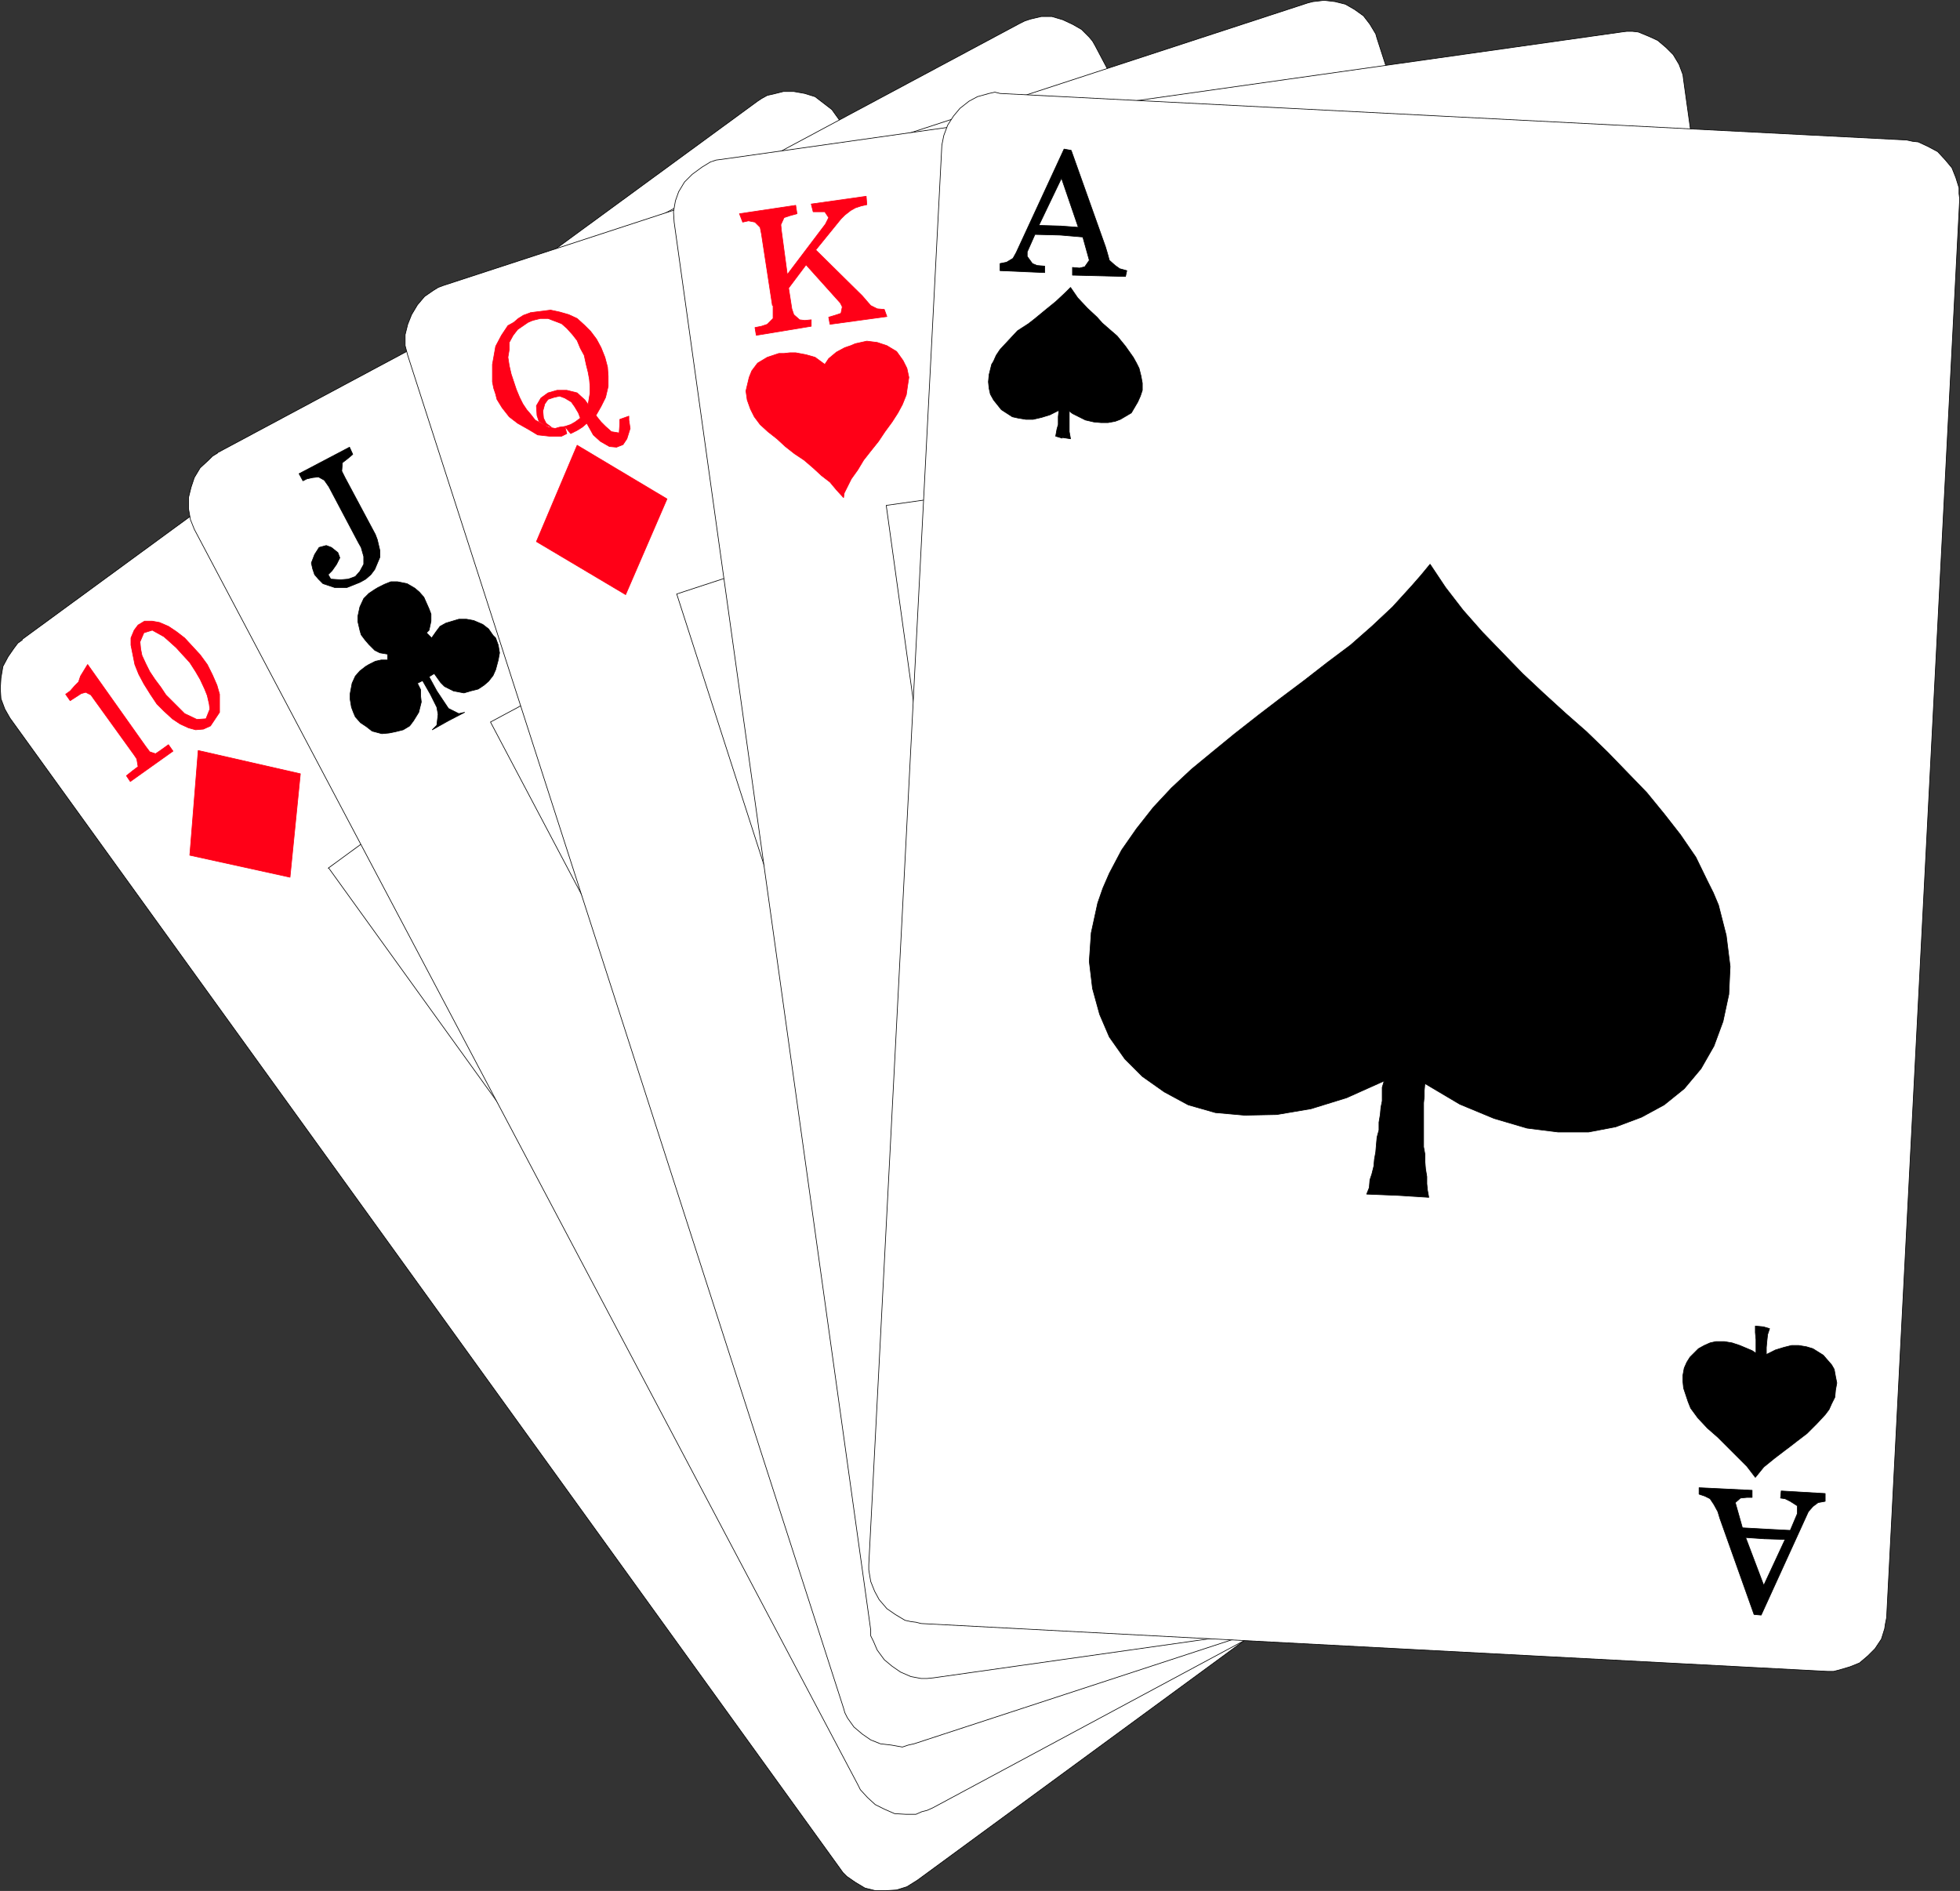 <?xml version="1.0" encoding="UTF-8" standalone="no"?>
<svg
   version="1.0"
   width="129.595mm"
   height="125.029mm"
   id="svg44"
   sodipodi:docname="Cards 3.wmf"
   xmlns:inkscape="http://www.inkscape.org/namespaces/inkscape"
   xmlns:sodipodi="http://sodipodi.sourceforge.net/DTD/sodipodi-0.dtd"
   xmlns="http://www.w3.org/2000/svg"
   xmlns:svg="http://www.w3.org/2000/svg">
  <rect width="100%" height="100%" fill="#333333" stroke="none"/>
  <sodipodi:namedview
     id="namedview44"
     pagecolor="#ffffff"
     bordercolor="#000000"
     borderopacity="0.25"
     inkscape:showpageshadow="2"
     inkscape:pageopacity="0.0"
     inkscape:pagecheckerboard="0"
     inkscape:deskcolor="#d1d1d1"
     inkscape:document-units="mm" />
  <defs
     id="defs1">
    <pattern
       id="WMFhbasepattern"
       patternUnits="userSpaceOnUse"
       width="6"
       height="6"
       x="0"
       y="0" />
  </defs>
  <path
     style="fill:#ffffff;fill-opacity:1;fill-rule:evenodd;stroke:none"
     d="M 5.575,159.753 189.314,25.292 l 0.97,-0.646 1.454,-0.808 1.454,-0.323 2.586,-0.646 h 2.586 l 2.747,0.485 2.586,0.808 2.101,1.616 2.101,1.616 0.808,1.131 207.171,287.345 0.808,1.131 0.646,1.131 0.808,2.424 0.162,2.909 v 2.747 l -0.646,2.586 -0.97,2.424 -1.778,2.263 -0.97,0.97 -1.131,0.808 -183.577,134.622 -1.293,0.808 -1.293,0.808 -2.586,0.808 -2.586,0.162 h -2.747 l -2.586,-0.646 -2.424,-1.454 -2.101,-1.454 -0.97,-0.97 -0.808,-1.131 -207.333,-287.345 -1.293,-2.263 -0.97,-2.586 -0.162,-2.586 0.162,-2.586 0.485,-2.909 1.293,-2.424 1.454,-2.101 0.97,-1.293 1.131,-0.808 v 0 z"
     id="path1" />
  <path
     style="fill:none;stroke:#000000;stroke-width:0.162px;stroke-linecap:round;stroke-linejoin:round;stroke-miterlimit:4;stroke-dasharray:none;stroke-opacity:1"
     d="M 5.575,159.753 189.314,25.292 l 0.97,-0.646 1.454,-0.808 1.454,-0.323 2.586,-0.646 h 2.586 l 2.747,0.485 2.586,0.808 2.101,1.616 2.101,1.616 0.808,1.131 207.171,287.345 0.808,1.131 0.646,1.131 0.808,2.424 0.162,2.909 v 2.747 l -0.646,2.586 -0.97,2.424 -1.778,2.263 -0.97,0.97 -1.131,0.808 -183.577,134.622 -1.293,0.808 -1.293,0.808 -2.586,0.808 -2.586,0.162 h -2.747 l -2.586,-0.646 -2.424,-1.454 -2.101,-1.454 -0.97,-0.97 -0.808,-1.131 -207.333,-287.345 -1.293,-2.263 -0.97,-2.586 -0.162,-2.586 0.162,-2.586 0.485,-2.909 1.293,-2.424 1.454,-2.101 0.97,-1.293 1.131,-0.808 v 0"
     id="path2" />
  <path
     style="fill:none;stroke:#000000;stroke-width:0.162px;stroke-linecap:round;stroke-linejoin:round;stroke-miterlimit:4;stroke-dasharray:none;stroke-opacity:1"
     d="M 82.012,216.963 219.533,116.441 336.208,278.214 198.849,378.898 82.174,216.963"
     id="path3" />
  <path
     style="fill:#ff0017;fill-opacity:1;fill-rule:evenodd;stroke:none"
     d="m 51.47,179.631 1.131,1.778 0.646,-0.97 1.616,-2.424 v -2.101 -2.424 l -0.646,-2.263 -1.131,-2.586 -1.293,-2.586 -1.778,-2.424 -1.939,-2.101 -1.939,-2.101 -2.101,-1.616 -1.939,-1.293 -2.262,-0.97 -1.778,-0.323 H 36.118 l -1.616,0.97 -0.97,1.293 -0.808,1.939 v 1.778 l 0.485,2.424 0.485,2.424 0.97,2.424 1.293,2.424 1.616,2.586 1.616,2.424 1.778,1.778 2.101,1.939 1.939,1.293 2.101,0.97 1.778,0.485 1.939,-0.162 1.778,-0.808 -1.131,-1.778 -2.262,0.162 -3.07,-1.455 -1.293,-1.293 -1.616,-1.616 -1.778,-1.778 -1.293,-1.939 -1.454,-1.939 -1.293,-1.939 -0.97,-1.939 -0.97,-2.101 -0.323,-1.616 -0.162,-1.778 0.97,-2.263 2.101,-0.646 2.909,1.616 1.454,1.293 1.616,1.454 1.616,1.778 1.778,1.939 1.454,2.263 1.131,1.939 1.131,2.424 0.646,1.616 0.485,2.101 0.162,1.293 z"
     id="path4" />
  <path
     style="fill:none;stroke:#ff0017;stroke-width:0.162px;stroke-linecap:round;stroke-linejoin:round;stroke-miterlimit:4;stroke-dasharray:none;stroke-opacity:1"
     d="m 51.47,179.631 1.131,1.778 0.646,-0.97 1.616,-2.424 v -2.101 -2.424 l -0.646,-2.263 -1.131,-2.586 -1.293,-2.586 -1.778,-2.424 -1.939,-2.101 -1.939,-2.101 -2.101,-1.616 -1.939,-1.293 -2.262,-0.97 -1.778,-0.323 H 36.118 l -1.616,0.97 -0.97,1.293 -0.808,1.939 v 1.778 l 0.485,2.424 0.485,2.424 0.97,2.424 1.293,2.424 1.616,2.586 1.616,2.424 1.778,1.778 2.101,1.939 1.939,1.293 2.101,0.97 1.778,0.485 1.939,-0.162 1.778,-0.808 -1.131,-1.778 -2.262,0.162 -3.07,-1.455 -1.293,-1.293 -1.616,-1.616 -1.778,-1.778 -1.293,-1.939 -1.454,-1.939 -1.293,-1.939 -0.97,-1.939 -0.97,-2.101 -0.323,-1.616 -0.162,-1.778 0.97,-2.263 2.101,-0.646 2.909,1.616 1.454,1.293 1.616,1.454 1.616,1.778 1.778,1.939 1.454,2.263 1.131,1.939 1.131,2.424 0.646,1.616 0.485,2.101 0.162,1.293 -0.97,2.424 v 0"
     id="path5" />
  <path
     style="fill:#ff0017;fill-opacity:1;fill-rule:evenodd;stroke:none"
     d="m 23.513,174.783 -0.808,-1.131 -1.293,-0.646 -1.131,0.323 -2.747,1.778 -1.131,-1.616 1.131,-0.808 1.131,-1.293 0.97,-0.97 0.485,-1.454 1.778,-2.909 14.544,20.525 0.97,1.293 1.454,0.485 0.97,-0.646 2.262,-1.616 1.131,1.616 -10.666,7.596 -0.97,-1.454 1.616,-1.293 1.293,-0.97 -0.323,-1.939 -0.646,-0.97 z"
     id="path6" />
  <path
     style="fill:none;stroke:#ff0017;stroke-width:0.162px;stroke-linecap:round;stroke-linejoin:round;stroke-miterlimit:4;stroke-dasharray:none;stroke-opacity:1"
     d="m 23.513,174.783 -0.808,-1.131 -1.293,-0.646 -1.131,0.323 -2.747,1.778 -1.131,-1.616 1.131,-0.808 1.131,-1.293 0.97,-0.97 0.485,-1.454 1.778,-2.909 14.544,20.525 0.97,1.293 1.454,0.485 0.97,-0.646 2.262,-1.616 1.131,1.616 -10.666,7.596 -0.97,-1.454 1.616,-1.293 1.293,-0.97 -0.323,-1.939 -0.646,-0.97 -10.019,-13.899 v 0"
     id="path7" />
  <path
     style="fill:#ff0017;fill-opacity:1;fill-rule:evenodd;stroke:none"
     d="m 49.53,187.55 25.533,5.818 -2.586,25.858 -25.048,-5.495 z"
     id="path8" />
  <path
     style="fill:none;stroke:#ff0017;stroke-width:0.162px;stroke-linecap:round;stroke-linejoin:round;stroke-miterlimit:4;stroke-dasharray:none;stroke-opacity:1"
     d="m 49.53,187.55 25.533,5.818 -2.586,25.858 -25.048,-5.495 2.101,-26.181 v 0"
     id="path9" />
  <path
     style="fill:#ffffff;fill-opacity:1;fill-rule:evenodd;stroke:none"
     d="M 54.217,113.209 254.762,5.899 l 1.293,-0.646 1.454,-0.485 2.747,-0.646 h 2.586 l 2.747,0.808 2.424,1.131 2.262,1.293 1.939,1.939 0.808,0.97 0.646,1.131 165.64,313.849 0.646,1.454 0.323,1.131 0.485,2.747 v 2.424 l -0.646,2.747 -0.808,2.424 -1.454,2.586 -1.939,1.778 -1.293,0.97 -1.131,0.646 -200.384,107.633 -1.454,0.646 -1.293,0.323 -1.454,0.646 h -2.586 l -2.747,-0.162 -2.586,-1.131 -2.262,-1.131 -1.939,-1.778 -1.778,-1.939 -0.646,-1.293 -165.801,-313.687 -0.97,-2.424 -0.485,-2.747 v -2.747 l 0.646,-2.586 0.808,-2.424 1.454,-2.424 2.101,-1.939 0.97,-0.97 1.293,-0.808 v 0 z"
     id="path10" />
  <path
     style="fill:none;stroke:#000000;stroke-width:0.162px;stroke-linecap:round;stroke-linejoin:round;stroke-miterlimit:4;stroke-dasharray:none;stroke-opacity:1"
     d="M 54.217,113.209 254.762,5.899 l 1.293,-0.646 1.454,-0.485 2.747,-0.646 h 2.586 l 2.747,0.808 2.424,1.131 2.262,1.293 1.939,1.939 0.808,0.97 0.646,1.131 165.64,313.849 0.646,1.454 0.323,1.131 0.485,2.747 v 2.424 l -0.646,2.747 -0.808,2.424 -1.454,2.586 -1.939,1.778 -1.293,0.97 -1.131,0.646 -200.384,107.633 -1.454,0.646 -1.293,0.323 -1.454,0.646 h -2.586 l -2.747,-0.162 -2.586,-1.131 -2.262,-1.131 -1.939,-1.778 -1.778,-1.939 -0.646,-1.293 -165.801,-313.687 -0.97,-2.424 -0.485,-2.747 v -2.747 l 0.646,-2.586 0.808,-2.424 1.454,-2.424 2.101,-1.939 0.97,-0.97 1.293,-0.808 v 0"
     id="path11" />
  <path
     style="fill:#000000;fill-opacity:1;fill-rule:evenodd;stroke:none"
     d="m 89.607,135.673 -7.434,-14.06 -1.131,-1.616 -1.454,-0.808 -1.454,0.162 -1.454,0.323 -0.97,0.485 -0.97,-1.778 12.605,-6.626 0.808,1.778 -1.131,0.97 -1.454,1.131 -0.162,2.101 0.808,1.616 7.595,14.222 0.485,1.293 0.646,2.747 v 1.616 l -1.293,3.071 -0.97,1.293 -1.293,1.131 -1.454,0.808 -1.616,0.646 -1.616,0.646 h -1.616 -1.454 l -2.909,-0.97 -1.131,-1.131 -0.97,-1.131 -0.485,-1.454 -0.323,-1.454 0.808,-2.101 1.131,-1.778 1.778,-0.485 1.293,0.485 1.616,1.293 0.485,1.293 -0.808,1.616 -1.131,1.616 -0.97,0.97 0.646,1.131 2.424,0.162 1.939,-0.162 1.778,-0.646 1.131,-1.293 0.97,-1.778 v -1.939 l -0.646,-2.263 z"
     id="path12" />
  <path
     style="fill:none;stroke:#000000;stroke-width:0.162px;stroke-linecap:round;stroke-linejoin:round;stroke-miterlimit:4;stroke-dasharray:none;stroke-opacity:1"
     d="m 89.607,135.673 -7.434,-14.06 -1.131,-1.616 -1.454,-0.808 -1.454,0.162 -1.454,0.323 -0.97,0.485 -0.97,-1.778 12.605,-6.626 0.808,1.778 -1.131,0.97 -1.454,1.131 -0.162,2.101 0.808,1.616 7.595,14.222 0.485,1.293 0.646,2.747 v 1.616 l -1.293,3.071 -0.97,1.293 -1.293,1.131 -1.454,0.808 -1.616,0.646 -1.616,0.646 h -1.616 -1.454 l -2.909,-0.97 -1.131,-1.131 -0.97,-1.131 -0.485,-1.454 -0.323,-1.454 0.808,-2.101 1.131,-1.778 1.778,-0.485 1.293,0.485 1.616,1.293 0.485,1.293 -0.808,1.616 -1.131,1.616 -0.97,0.97 0.646,1.131 2.424,0.162 1.939,-0.162 1.778,-0.646 1.131,-1.293 0.97,-1.778 v -1.939 l -0.646,-2.263 -0.646,-1.131 v 0"
     id="path13" />
  <path
     style="fill:none;stroke:#000000;stroke-width:0.162px;stroke-linecap:round;stroke-linejoin:round;stroke-miterlimit:4;stroke-dasharray:none;stroke-opacity:1"
     d="M 122.573,180.439 272.7,99.957 365.62,276.759 215.817,357.08 122.573,180.439"
     id="path14" />
  <path
     style="fill:#000000;fill-opacity:1;fill-rule:evenodd;stroke:none"
     d="m 112.069,180.116 -4.04,2.263 1.131,-1.131 0.323,-2.747 -0.323,-1.778 -1.616,-3.232 -1.939,-3.394 -1.293,0.646 0.808,1.616 v 1.616 l 0.162,1.454 -0.646,2.586 -1.293,2.101 -0.97,1.293 -1.616,0.97 -1.939,0.485 -1.616,0.323 -1.778,0.162 -2.424,-0.646 -1.454,-1.131 -1.454,-0.97 -1.293,-1.454 -0.485,-1.131 -0.485,-1.293 -0.323,-1.939 v -1.454 l 0.485,-2.586 0.808,-1.778 1.131,-1.293 1.454,-1.131 0.808,-0.485 1.616,-0.808 1.454,-0.323 h 1.616 v -1.454 l -1.939,-0.323 -1.293,-0.646 -1.454,-1.454 -0.97,-1.131 -0.97,-1.293 -0.323,-1.131 -0.485,-2.101 v -1.454 l 0.485,-2.263 0.97,-2.101 1.293,-1.293 1.454,-0.97 0.808,-0.485 1.616,-0.808 1.616,-0.646 h 1.616 l 2.424,0.485 1.939,1.131 1.131,0.97 1.131,1.293 0.646,1.454 0.646,1.454 0.485,1.293 v 1.778 l -0.485,2.263 -0.646,0.646 1.293,1.293 1.131,-1.616 0.97,-1.293 1.454,-0.808 1.616,-0.485 1.616,-0.485 h 1.939 l 1.778,0.323 2.262,0.97 1.454,1.131 1.131,1.616 0.646,0.646 0.646,1.778 0.323,1.939 -0.323,1.778 -0.646,2.424 -0.646,1.454 -1.131,1.454 -1.131,0.97 -1.454,0.97 -1.939,0.485 -1.616,0.485 -2.586,-0.485 -2.262,-1.131 -0.97,-0.97 -1.616,-2.263 -1.293,0.808 1.939,3.555 1.939,2.909 0.97,1.454 2.586,1.293 1.454,-0.323 z"
     id="path15" />
  <path
     style="fill:none;stroke:#000000;stroke-width:0.162px;stroke-linecap:round;stroke-linejoin:round;stroke-miterlimit:4;stroke-dasharray:none;stroke-opacity:1"
     d="m 112.069,180.116 -4.04,2.263 1.131,-1.131 0.323,-2.747 -0.323,-1.778 -1.616,-3.232 -1.939,-3.394 -1.293,0.646 0.808,1.616 v 1.616 l 0.162,1.454 -0.646,2.586 -1.293,2.101 -0.97,1.293 -1.616,0.97 -1.939,0.485 -1.616,0.323 -1.778,0.162 -2.424,-0.646 -1.454,-1.131 -1.454,-0.97 -1.293,-1.454 -0.485,-1.131 -0.485,-1.293 -0.323,-1.939 v -1.454 l 0.485,-2.586 0.808,-1.778 1.131,-1.293 1.454,-1.131 0.808,-0.485 1.616,-0.808 1.454,-0.323 h 1.616 v -1.454 l -1.939,-0.323 -1.293,-0.646 -1.454,-1.454 -0.97,-1.131 -0.97,-1.293 -0.323,-1.131 -0.485,-2.101 v -1.454 l 0.485,-2.263 0.97,-2.101 1.293,-1.293 1.454,-0.97 0.808,-0.485 1.616,-0.808 1.616,-0.646 h 1.616 l 2.424,0.485 1.939,1.131 1.131,0.97 1.131,1.293 0.646,1.454 0.646,1.454 0.485,1.293 v 1.778 l -0.485,2.263 -0.646,0.646 1.293,1.293 1.131,-1.616 0.97,-1.293 1.454,-0.808 1.616,-0.485 1.616,-0.485 h 1.939 l 1.778,0.323 2.262,0.97 1.454,1.131 1.131,1.616 0.646,0.646 0.646,1.778 0.323,1.939 -0.323,1.778 -0.646,2.424 -0.646,1.454 -1.131,1.454 -1.131,0.97 -1.454,0.97 -1.939,0.485 -1.616,0.485 -2.586,-0.485 -2.262,-1.131 -0.97,-0.97 -1.616,-2.263 -1.293,0.808 1.939,3.555 1.939,2.909 0.97,1.454 2.586,1.293 1.454,-0.323 -4.04,2.101 v 0"
     id="path16" />
  <path
     style="fill:#ffffff;fill-opacity:1;fill-rule:evenodd;stroke:none"
     d="m 110.777,71.351 216.059,-70.624 1.293,-0.323 1.454,-0.162 1.293,-0.162 2.747,0.323 2.586,0.646 2.262,1.293 2.262,1.616 1.616,2.101 1.454,2.424 0.323,1.131 109.08,337.767 0.162,1.454 0.162,1.293 v 2.747 l -0.323,2.747 -1.131,2.586 -1.293,2.101 -1.778,1.939 -2.424,1.616 -1.131,0.808 -1.293,0.485 -215.736,70.624 -1.454,0.323 -1.454,0.485 -2.747,-0.485 -2.747,-0.323 -2.424,-0.97 -2.101,-1.454 -2.101,-1.778 -1.616,-2.263 -0.646,-1.293 -0.323,-1.131 -108.918,-338.091 -0.646,-2.424 V 83.634 l 0.646,-2.586 0.97,-2.424 1.454,-2.424 1.778,-2.101 2.101,-1.455 1.293,-0.808 z"
     id="path17" />
  <path
     style="fill:none;stroke:#000000;stroke-width:0.162px;stroke-linecap:round;stroke-linejoin:round;stroke-miterlimit:4;stroke-dasharray:none;stroke-opacity:1"
     d="m 110.777,71.351 216.059,-70.624 1.293,-0.323 1.454,-0.162 1.293,-0.162 2.747,0.323 2.586,0.646 2.262,1.293 2.262,1.616 1.616,2.101 1.454,2.424 0.323,1.131 109.08,337.767 0.162,1.454 0.162,1.293 v 2.747 l -0.323,2.747 -1.131,2.586 -1.293,2.101 -1.778,1.939 -2.424,1.616 -1.131,0.808 -1.293,0.485 -215.736,70.624 -1.454,0.323 -1.454,0.485 -2.747,-0.485 -2.747,-0.323 -2.424,-0.97 -2.101,-1.454 -2.101,-1.778 -1.616,-2.263 -0.646,-1.293 -0.323,-1.131 -108.918,-338.091 -0.646,-2.424 V 83.634 l 0.646,-2.586 0.97,-2.424 1.454,-2.424 1.778,-2.101 2.101,-1.455 1.293,-0.808 1.293,-0.485 v 0"
     id="path18" />
  <path
     style="fill:#ff0017;fill-opacity:1;fill-rule:evenodd;stroke:none"
     d="m 144.228,111.269 22.462,13.414 -10.342,23.918 -22.301,-13.252 10.181,-24.08 z"
     id="path19" />
  <path
     style="fill:none;stroke:#ff0017;stroke-width:0.162px;stroke-linecap:round;stroke-linejoin:round;stroke-miterlimit:4;stroke-dasharray:none;stroke-opacity:1"
     d="m 144.228,111.269 22.462,13.414 -10.342,23.918 -22.301,-13.252 10.181,-24.08 v 0"
     id="path20" />
  <path
     style="fill:#ff0017;fill-opacity:1;fill-rule:evenodd;stroke:none"
     d="m 141.157,106.583 1.454,-0.485 1.131,-0.646 1.293,-0.97 -0.485,-1.293 -0.97,-1.616 -0.808,-1.131 -1.616,-0.97 -1.293,-0.485 -1.454,0.323 -1.454,0.485 -0.808,1.131 -0.485,1.778 0.162,1.778 0.646,1.293 1.293,0.97 -1.616,-0.485 -1.454,-0.97 -0.485,-1.454 -0.162,-2.424 1.131,-1.939 1.778,-1.293 2.262,-0.646 h 2.424 l 2.586,0.646 1.939,1.778 0.808,1.131 0.485,-2.909 v -1.616 l -0.162,-1.778 -0.323,-1.778 -0.485,-1.939 -0.485,-2.263 -0.97,-1.778 -0.808,-1.939 -1.131,-1.455 -1.454,-1.616 -1.293,-1.131 -3.394,-1.293 h -1.939 l -1.939,0.485 -0.485,-1.939 1.131,-0.162 3.878,-0.485 2.262,0.485 2.262,0.646 2.101,0.97 1.778,1.616 1.616,1.616 1.454,1.939 1.131,2.101 0.97,2.424 0.646,2.424 0.162,2.263 v 2.586 l -0.646,2.747 -1.131,2.263 -1.293,2.263 1.293,1.616 1.131,1.131 1.454,1.293 1.939,0.323 0.162,-2.263 v -1.131 l 2.262,-0.808 v 0.97 l 0.323,2.101 -0.808,2.586 -0.97,1.454 -1.616,0.646 -1.778,-0.162 -2.262,-1.293 -1.778,-1.616 -0.808,-1.454 -0.808,-1.454 -1.131,0.97 -1.293,0.808 -1.616,0.808 z"
     id="path21" />
  <path
     style="fill:none;stroke:#ff0017;stroke-width:0.162px;stroke-linecap:round;stroke-linejoin:round;stroke-miterlimit:4;stroke-dasharray:none;stroke-opacity:1"
     d="m 141.157,106.583 1.454,-0.485 1.131,-0.646 1.293,-0.97 -0.485,-1.293 -0.97,-1.616 -0.808,-1.131 -1.616,-0.97 -1.293,-0.485 -1.454,0.323 -1.454,0.485 -0.808,1.131 -0.485,1.778 0.162,1.778 0.646,1.293 1.293,0.97 -1.616,-0.485 -1.454,-0.97 -0.485,-1.454 -0.162,-2.424 1.131,-1.939 1.778,-1.293 2.262,-0.646 h 2.424 l 2.586,0.646 1.939,1.778 0.808,1.131 0.485,-2.909 v -1.616 l -0.162,-1.778 -0.323,-1.778 -0.485,-1.939 -0.485,-2.263 -0.97,-1.778 -0.808,-1.939 -1.131,-1.455 -1.454,-1.616 -1.293,-1.131 -3.394,-1.293 h -1.939 l -1.939,0.485 -0.485,-1.939 1.131,-0.162 3.878,-0.485 2.262,0.485 2.262,0.646 2.101,0.97 1.778,1.616 1.616,1.616 1.454,1.939 1.131,2.101 0.97,2.424 0.646,2.424 0.162,2.263 v 2.586 l -0.646,2.747 -1.131,2.263 -1.293,2.263 1.293,1.616 1.131,1.131 1.454,1.293 1.939,0.323 0.162,-2.263 v -1.131 l 2.262,-0.808 v 0.97 l 0.323,2.101 -0.808,2.586 -0.97,1.454 -1.616,0.646 -1.778,-0.162 -2.262,-1.293 -1.778,-1.616 -0.808,-1.454 -0.808,-1.454 -1.131,0.97 -1.293,0.808 -1.616,0.808 -1.454,-1.778 v 0"
     id="path22" />
  <path
     style="fill:#ff0017;fill-opacity:1;fill-rule:evenodd;stroke:none"
     d="m 141.157,106.583 0.485,1.778 -1.293,0.646 h -1.616 -1.454 l -2.909,-0.323 -2.424,-1.454 -2.586,-1.454 -2.101,-1.616 -1.778,-2.263 -1.293,-2.101 -0.323,-1.293 -0.485,-1.455 -0.323,-1.616 v -1.455 -1.455 -1.455 l 0.323,-1.778 0.485,-2.747 1.454,-2.747 1.616,-2.424 1.454,-0.808 1.131,-0.97 1.293,-0.808 1.778,-0.646 0.485,1.939 -1.131,0.485 -2.586,1.778 -1.131,1.455 -0.97,1.778 v 1.778 l -0.323,1.939 0.323,2.101 0.485,2.101 0.646,1.939 0.646,1.939 0.808,1.939 0.808,1.616 0.97,1.454 0.97,1.131 1.131,1.454 1.454,0.808 1.778,0.97 1.778,0.323 1.131,-0.323 z"
     id="path23" />
  <path
     style="fill:none;stroke:#ff0017;stroke-width:0.162px;stroke-linecap:round;stroke-linejoin:round;stroke-miterlimit:4;stroke-dasharray:none;stroke-opacity:1"
     d="m 141.157,106.583 0.485,1.778 -1.293,0.646 h -1.616 -1.454 l -2.909,-0.323 -2.424,-1.454 -2.586,-1.454 -2.101,-1.616 -1.778,-2.263 -1.293,-2.101 -0.323,-1.293 -0.485,-1.455 -0.323,-1.616 v -1.455 -1.455 -1.455 l 0.323,-1.778 0.485,-2.747 1.454,-2.747 1.616,-2.424 1.454,-0.808 1.131,-0.97 1.293,-0.808 1.778,-0.646 0.485,1.939 -1.131,0.485 -2.586,1.778 -1.131,1.455 -0.97,1.778 v 1.778 l -0.323,1.939 0.323,2.101 0.485,2.101 0.646,1.939 0.646,1.939 0.808,1.939 0.808,1.616 0.97,1.454 0.97,1.131 1.131,1.454 1.454,0.808 1.778,0.97 1.778,0.323 1.131,-0.323 1.293,-0.162 v 0"
     id="path24" />
  <path
     style="fill:none;stroke:#000000;stroke-width:0.162px;stroke-linecap:round;stroke-linejoin:round;stroke-miterlimit:4;stroke-dasharray:none;stroke-opacity:1"
     d="M 169.114,148.44 330.229,95.593 391.637,285.971 230.361,338.656 169.114,148.44"
     id="path25" />
  <path
     style="fill:#ffffff;fill-opacity:1;fill-rule:evenodd;stroke:none"
     d="m 180.265,39.837 224.947,-31.837 1.293,-0.162 h 1.454 l 1.454,0.162 2.747,1.131 2.101,0.97 2.101,1.778 1.778,1.778 1.454,2.424 0.97,2.586 0.162,1.293 48.965,351.828 v 1.293 1.293 l -0.323,2.747 -0.97,2.424 -1.293,2.424 -1.778,1.939 -2.262,1.616 -2.424,1.293 -1.131,0.485 -1.454,0.162 -224.785,31.837 -1.616,0.162 h -1.454 l -2.586,-0.485 -2.586,-1.131 -2.101,-1.454 -1.939,-1.616 -1.778,-2.424 -0.97,-2.263 -0.646,-1.293 v -1.454 l -49.126,-351.828 -0.162,-2.586 0.485,-2.747 0.808,-2.263 1.454,-2.424 1.939,-1.939 2.424,-1.778 2.101,-1.293 1.454,-0.485 1.293,-0.162 z"
     id="path26" />
  <path
     style="fill:none;stroke:#000000;stroke-width:0.162px;stroke-linecap:round;stroke-linejoin:round;stroke-miterlimit:4;stroke-dasharray:none;stroke-opacity:1"
     d="m 180.265,39.837 224.947,-31.837 1.293,-0.162 h 1.454 l 1.454,0.162 2.747,1.131 2.101,0.97 2.101,1.778 1.778,1.778 1.454,2.424 0.97,2.586 0.162,1.293 48.965,351.828 v 1.293 1.293 l -0.323,2.747 -0.97,2.424 -1.293,2.424 -1.778,1.939 -2.262,1.616 -2.424,1.293 -1.131,0.485 -1.454,0.162 -224.785,31.837 -1.616,0.162 h -1.454 l -2.586,-0.485 -2.586,-1.131 -2.101,-1.454 -1.939,-1.616 -1.778,-2.424 -0.97,-2.263 -0.646,-1.293 v -1.454 l -49.126,-351.828 -0.162,-2.586 0.485,-2.747 0.808,-2.263 1.454,-2.424 1.939,-1.939 2.424,-1.778 2.101,-1.293 1.454,-0.485 1.293,-0.162 v 0"
     id="path27" />
  <path
     style="fill:#ff0017;fill-opacity:1;fill-rule:evenodd;stroke:none"
     d="m 193.031,76.361 -2.747,-17.939 -0.323,-1.616 -1.293,-1.293 -1.616,-0.323 -1.454,0.323 -0.808,-2.101 14.059,-2.101 0.323,2.101 -1.778,0.485 -1.454,0.485 -0.808,1.778 0.162,1.616 1.454,10.828 9.534,-12.606 0.808,-1.616 -0.97,-1.455 h -1.293 -1.616 l -0.485,-1.939 13.736,-1.939 0.162,2.101 -1.454,0.323 -1.454,0.485 -1.131,0.646 -1.454,1.131 -0.97,0.97 -6.302,7.757 11.635,11.474 0.97,1.131 1.131,1.293 1.616,0.808 1.778,0.162 0.646,1.778 -14.221,1.939 -0.323,-1.778 1.616,-0.485 1.454,-0.485 0.323,-1.616 -0.485,-0.97 -8.565,-9.535 -4.363,5.818 0.808,5.172 0.485,1.455 1.454,1.293 1.293,0.162 1.616,-0.162 v 1.616 l -13.736,2.263 -0.323,-1.939 1.616,-0.323 1.454,-0.485 1.454,-1.455 v -1.616 -1.616 0 z"
     id="path28" />
  <path
     style="fill:none;stroke:#ff0017;stroke-width:0.162px;stroke-linecap:round;stroke-linejoin:round;stroke-miterlimit:4;stroke-dasharray:none;stroke-opacity:1"
     d="m 193.031,76.361 -2.747,-17.939 -0.323,-1.616 -1.293,-1.293 -1.616,-0.323 -1.454,0.323 -0.808,-2.101 14.059,-2.101 0.323,2.101 -1.778,0.485 -1.454,0.485 -0.808,1.778 0.162,1.616 1.454,10.828 9.534,-12.606 0.808,-1.616 -0.97,-1.455 h -1.293 -1.616 l -0.485,-1.939 13.736,-1.939 0.162,2.101 -1.454,0.323 -1.454,0.485 -1.131,0.646 -1.454,1.131 -0.97,0.97 -6.302,7.757 11.635,11.474 0.97,1.131 1.131,1.293 1.616,0.808 1.778,0.162 0.646,1.778 -14.221,1.939 -0.323,-1.778 1.616,-0.485 1.454,-0.485 0.323,-1.616 -0.485,-0.97 -8.565,-9.535 -4.363,5.818 0.808,5.172 0.485,1.455 1.454,1.293 1.293,0.162 1.616,-0.162 v 1.616 l -13.736,2.263 -0.323,-1.939 1.616,-0.323 1.454,-0.485 1.454,-1.455 v -1.616 -1.616 0"
     id="path29" />
  <path
     style="fill:#ff0017;fill-opacity:1;fill-rule:evenodd;stroke:none"
     d="m 210.807,124.36 0.162,-1.131 1.778,-3.555 1.616,-2.263 1.454,-2.424 1.778,-2.263 1.939,-2.424 1.616,-2.424 1.778,-2.424 1.454,-2.263 1.131,-2.101 0.97,-2.424 0.323,-2.263 0.323,-2.101 -0.485,-2.263 -0.97,-1.939 -1.616,-2.263 -2.424,-1.455 -2.424,-0.808 -2.586,-0.323 -1.454,0.323 -1.454,0.323 -1.131,0.485 -1.454,0.485 -2.101,1.131 -1.939,1.616 -0.97,1.455 -2.424,-1.778 -2.262,-0.646 -2.586,-0.485 h -1.454 l -1.454,0.162 h -1.293 l -1.454,0.485 -1.454,0.485 -2.424,1.455 -1.454,1.939 -0.646,1.616 -0.808,3.394 0.323,2.263 0.808,2.263 0.97,1.939 1.454,1.939 1.939,1.778 2.262,1.778 2.101,1.939 2.262,1.778 2.424,1.616 2.262,1.939 2.101,1.939 2.101,1.616 1.616,1.939 z"
     id="path30" />
  <path
     style="fill:none;stroke:#ff0017;stroke-width:0.162px;stroke-linecap:round;stroke-linejoin:round;stroke-miterlimit:4;stroke-dasharray:none;stroke-opacity:1"
     d="m 210.807,124.36 0.162,-1.131 1.778,-3.555 1.616,-2.263 1.454,-2.424 1.778,-2.263 1.939,-2.424 1.616,-2.424 1.778,-2.424 1.454,-2.263 1.131,-2.101 0.97,-2.424 0.323,-2.263 0.323,-2.101 -0.485,-2.263 -0.97,-1.939 -1.616,-2.263 -2.424,-1.455 -2.424,-0.808 -2.586,-0.323 -1.454,0.323 -1.454,0.323 -1.131,0.485 -1.454,0.485 -2.101,1.131 -1.939,1.616 -0.97,1.455 -2.424,-1.778 -2.262,-0.646 -2.586,-0.485 h -1.454 l -1.454,0.162 h -1.293 l -1.454,0.485 -1.454,0.485 -2.424,1.455 -1.454,1.939 -0.646,1.616 -0.808,3.394 0.323,2.263 0.808,2.263 0.97,1.939 1.454,1.939 1.939,1.778 2.262,1.778 2.101,1.939 2.262,1.778 2.424,1.616 2.262,1.939 2.101,1.939 2.101,1.616 1.616,1.939 1.778,1.939 v 0"
     id="path31" />
  <path
     style="fill:none;stroke:#000000;stroke-width:0.162px;stroke-linecap:round;stroke-linejoin:round;stroke-miterlimit:4;stroke-dasharray:none;stroke-opacity:1"
     d="M 221.473,126.299 389.375,102.542 417.008,300.839 248.945,324.596 221.473,126.299"
     id="path32" />
  <path
     style="fill:#ffffff;fill-opacity:1;fill-rule:evenodd;stroke:none"
     d="m 249.914,23.353 226.563,11.636 1.454,0.323 1.454,0.162 2.424,1.131 2.424,1.293 1.939,2.101 1.616,1.939 0.97,2.424 0.808,2.586 v 1.455 l 0.162,1.293 -18.261,354.575 -0.323,1.616 -0.162,1.131 -0.808,2.586 -1.616,2.424 -1.778,1.778 -2.101,1.778 -2.424,0.97 -2.747,0.808 -1.293,0.323 h -1.454 l -226.563,-11.959 -1.293,-0.323 -1.293,-0.162 -1.454,-0.323 -2.424,-1.454 -2.101,-1.454 -1.939,-2.263 -1.131,-2.101 -0.97,-2.424 -0.485,-2.909 v -1.293 l 18.261,-354.737 0.485,-2.424 0.97,-2.586 1.454,-2.263 1.616,-1.939 2.262,-1.778 2.101,-1.131 2.909,-0.808 1.454,-0.323 1.293,0.323 z"
     id="path33" />
  <path
     style="fill:none;stroke:#000000;stroke-width:0.162px;stroke-linecap:round;stroke-linejoin:round;stroke-miterlimit:4;stroke-dasharray:none;stroke-opacity:1"
     d="m 249.914,23.353 226.563,11.636 1.454,0.323 1.454,0.162 2.424,1.131 2.424,1.293 1.939,2.101 1.616,1.939 0.97,2.424 0.808,2.586 v 1.455 l 0.162,1.293 -18.261,354.575 -0.323,1.616 -0.162,1.131 -0.808,2.586 -1.616,2.424 -1.778,1.778 -2.101,1.778 -2.424,0.97 -2.747,0.808 -1.293,0.323 h -1.454 l -226.563,-11.959 -1.293,-0.323 -1.293,-0.162 -1.454,-0.323 -2.424,-1.454 -2.101,-1.454 -1.939,-2.263 -1.131,-2.101 -0.97,-2.424 -0.485,-2.909 v -1.293 l 18.261,-354.737 0.485,-2.424 0.97,-2.586 1.454,-2.263 1.616,-1.939 2.262,-1.778 2.101,-1.131 2.909,-0.808 1.454,-0.323 1.293,0.323 v 0"
     id="path34" />
  <path
     style="fill:#000000;fill-opacity:1;fill-rule:evenodd;stroke:none"
     d="m 264.943,58.746 -6.302,-0.162 -1.939,4.364 v 1.131 l 1.293,1.778 1.131,0.485 1.939,0.162 v 1.616 l -11.15,-0.485 v -1.778 l 1.616,-0.323 1.616,-0.97 0.808,-1.455 11.958,-25.858 1.778,0.323 8.565,24.08 0.485,1.616 0.485,1.778 1.454,1.293 1.131,0.808 1.778,0.485 -0.323,1.455 -13.251,-0.323 v -1.939 l 1.778,0.162 1.293,-0.323 1.131,-1.616 -1.616,-5.818 -5.656,-0.485 0.162,-2.263 4.363,0.323 -4.202,-12.282 -5.656,11.798 5.494,0.162 z"
     id="path35" />
  <path
     style="fill:none;stroke:#000000;stroke-width:0.162px;stroke-linecap:round;stroke-linejoin:round;stroke-miterlimit:4;stroke-dasharray:none;stroke-opacity:1"
     d="m 264.943,58.746 -6.302,-0.162 -1.939,4.364 v 1.131 l 1.293,1.778 1.131,0.485 1.939,0.162 v 1.616 l -11.15,-0.485 v -1.778 l 1.616,-0.323 1.616,-0.97 0.808,-1.455 11.958,-25.858 1.778,0.323 8.565,24.08 0.485,1.616 0.485,1.778 1.454,1.293 1.131,0.808 1.778,0.485 -0.323,1.455 -13.251,-0.323 v -1.939 l 1.778,0.162 1.293,-0.323 1.131,-1.616 -1.616,-5.818 -5.656,-0.485 0.162,-2.263 4.363,0.323 -4.202,-12.282 -5.656,11.798 5.494,0.162 -0.162,2.263 v 0"
     id="path36" />
  <path
     style="fill:#000000;fill-opacity:1;fill-rule:evenodd;stroke:none"
     d="m 441.248,382.13 6.141,0.323 1.778,-4.202 v -1.939 l -1.778,-1.131 -1.293,-0.646 -1.131,-0.162 0.162,-1.778 10.989,0.646 v 1.939 l -1.778,0.323 -1.293,0.97 -1.131,1.293 -11.797,25.858 -1.778,-0.162 -8.565,-24.08 -0.485,-1.616 -0.97,-1.778 -0.97,-1.454 -1.293,-0.646 -1.454,-0.485 v -1.616 l 13.251,0.646 v 1.778 h -1.293 l -1.616,0.162 -1.293,1.131 1.778,6.303 5.818,0.323 -0.323,2.424 -4.686,-0.323 4.525,11.959 5.333,-11.474 -5.171,-0.162 0.323,-2.424 z"
     id="path37" />
  <path
     style="fill:none;stroke:#000000;stroke-width:0.162px;stroke-linecap:round;stroke-linejoin:round;stroke-miterlimit:4;stroke-dasharray:none;stroke-opacity:1"
     d="m 441.248,382.13 6.141,0.323 1.778,-4.202 v -1.939 l -1.778,-1.131 -1.293,-0.646 -1.131,-0.162 0.162,-1.778 10.989,0.646 v 1.939 l -1.778,0.323 -1.293,0.97 -1.131,1.293 -11.797,25.858 -1.778,-0.162 -8.565,-24.08 -0.485,-1.616 -0.97,-1.778 -0.97,-1.454 -1.293,-0.646 -1.454,-0.485 v -1.616 l 13.251,0.646 v 1.778 h -1.293 l -1.616,0.162 -1.293,1.131 1.778,6.303 5.818,0.323 -0.323,2.424 -4.686,-0.323 4.525,11.959 5.333,-11.474 -5.171,-0.162 0.323,-2.424 v 0"
     id="path38" />
  <path
     style="fill:#000000;fill-opacity:1;fill-rule:evenodd;stroke:none"
     d="m 349.46,298.738 7.595,0.485 -0.323,-1.778 -0.162,-1.616 v -1.778 l -0.323,-1.939 -0.162,-1.939 v -1.778 l -0.323,-1.778 v -1.778 -1.939 -1.939 -1.778 -1.778 -1.778 l 0.162,-1.616 v -1.454 l 0.162,-1.778 4.363,2.586 4.363,2.586 8.565,3.555 8.242,2.424 7.757,0.97 h 7.595 l 6.787,-1.293 6.464,-2.424 5.656,-3.071 5.01,-4.04 4.202,-5.01 3.232,-5.656 2.262,-6.141 1.454,-6.788 0.323,-6.949 -0.97,-7.757 -1.939,-7.596 -1.293,-3.071 -1.454,-2.909 -2.909,-5.98 -3.878,-5.656 -4.04,-5.172 -4.363,-5.333 -4.848,-5.01 -4.848,-5.01 -5.333,-5.172 -5.333,-4.687 -5.494,-5.01 -5.171,-4.848 -5.171,-5.333 -4.848,-5.01 -4.848,-5.495 -4.363,-5.656 -3.878,-5.818 -2.262,2.747 -2.262,2.586 -4.848,5.333 -5.171,4.848 -5.333,4.687 -5.818,4.364 -5.818,4.525 -5.818,4.364 -5.494,4.202 -5.979,4.687 -5.333,4.364 -5.494,4.525 -5.01,4.687 -4.525,4.848 -4.202,5.333 -3.717,5.333 -3.07,5.818 -1.616,3.717 -1.293,3.717 -1.616,7.434 -0.485,7.111 0.808,6.788 1.778,6.464 2.424,5.656 3.878,5.495 4.363,4.364 5.494,3.879 5.979,3.232 6.787,1.939 7.272,0.646 8.08,-0.162 8.565,-1.454 8.888,-2.747 9.373,-4.202 -0.485,1.616 v 1.616 1.778 l -0.323,1.616 -0.162,1.778 -0.323,1.939 v 1.939 l -0.485,1.778 -0.162,1.778 -0.162,1.939 -0.323,1.778 -0.162,1.778 -0.485,1.939 -0.485,1.454 -0.162,1.939 -0.646,1.616 z"
     id="path39" />
  <path
     style="fill:none;stroke:#000000;stroke-width:0.162px;stroke-linecap:round;stroke-linejoin:round;stroke-miterlimit:4;stroke-dasharray:none;stroke-opacity:1"
     d="m 349.46,298.738 7.595,0.485 -0.323,-1.778 -0.162,-1.616 v -1.778 l -0.323,-1.939 -0.162,-1.939 v -1.778 l -0.323,-1.778 v -1.778 -1.939 -1.939 -1.778 -1.778 -1.778 l 0.162,-1.616 v -1.454 l 0.162,-1.778 4.363,2.586 4.363,2.586 8.565,3.555 8.242,2.424 7.757,0.97 h 7.595 l 6.787,-1.293 6.464,-2.424 5.656,-3.071 5.01,-4.04 4.202,-5.01 3.232,-5.656 2.262,-6.141 1.454,-6.788 0.323,-6.949 -0.97,-7.757 -1.939,-7.596 -1.293,-3.071 -1.454,-2.909 -2.909,-5.98 -3.878,-5.656 -4.04,-5.172 -4.363,-5.333 -4.848,-5.01 -4.848,-5.01 -5.333,-5.172 -5.333,-4.687 -5.494,-5.01 -5.171,-4.848 -5.171,-5.333 -4.848,-5.01 -4.848,-5.495 -4.363,-5.656 -3.878,-5.818 -2.262,2.747 -2.262,2.586 -4.848,5.333 -5.171,4.848 -5.333,4.687 -5.818,4.364 -5.818,4.525 -5.818,4.364 -5.494,4.202 -5.979,4.687 -5.333,4.364 -5.494,4.525 -5.01,4.687 -4.525,4.848 -4.202,5.333 -3.717,5.333 -3.07,5.818 -1.616,3.717 -1.293,3.717 -1.616,7.434 -0.485,7.111 0.808,6.788 1.778,6.464 2.424,5.656 3.878,5.495 4.363,4.364 5.494,3.879 5.979,3.232 6.787,1.939 7.272,0.646 8.08,-0.162 8.565,-1.454 8.888,-2.747 9.373,-4.202 -0.485,1.616 v 1.616 1.778 l -0.323,1.616 -0.162,1.778 -0.323,1.939 v 1.939 l -0.485,1.778 -0.162,1.778 -0.162,1.939 -0.323,1.778 -0.162,1.778 -0.485,1.939 -0.485,1.454 -0.162,1.939 -0.646,1.616 7.918,0.323 v 0"
     id="path40" />
  <path
     style="fill:#000000;fill-opacity:1;fill-rule:evenodd;stroke:none"
     d="m 265.428,109.33 2.101,0.323 -0.323,-1.778 v -1.778 -1.778 -1.616 l 0.808,0.646 3.232,1.616 2.101,0.485 1.778,0.162 h 1.778 l 1.778,-0.323 1.293,-0.485 2.747,-1.616 1.616,-2.747 0.646,-1.455 0.485,-1.455 v -1.778 l -0.323,-1.778 -0.485,-1.939 -0.646,-1.293 -0.808,-1.455 -1.939,-2.747 -2.101,-2.586 -2.424,-2.101 -1.293,-1.131 -1.293,-1.455 -2.424,-2.263 -2.424,-2.586 -1.778,-2.586 -1.293,1.293 -2.424,2.263 -2.586,2.101 -2.747,2.263 -1.454,1.131 -2.747,1.778 -2.262,2.424 -2.101,2.263 -0.97,1.455 -0.646,1.455 -0.485,0.808 -0.646,2.586 -0.162,1.778 0.162,1.616 0.323,1.455 0.808,1.455 1.939,2.424 2.747,1.778 1.454,0.323 1.939,0.323 h 1.778 l 2.101,-0.485 2.101,-0.646 2.262,-1.131 -0.162,1.616 v 1.939 l -0.323,1.131 -0.323,1.778 1.616,0.485 v 0 z"
     id="path41" />
  <path
     style="fill:none;stroke:#000000;stroke-width:0.162px;stroke-linecap:round;stroke-linejoin:round;stroke-miterlimit:4;stroke-dasharray:none;stroke-opacity:1"
     d="m 265.428,109.33 2.101,0.323 -0.323,-1.778 v -1.778 -1.778 -1.616 l 0.808,0.646 3.232,1.616 2.101,0.485 1.778,0.162 h 1.778 l 1.778,-0.323 1.293,-0.485 2.747,-1.616 1.616,-2.747 0.646,-1.455 0.485,-1.455 v -1.778 l -0.323,-1.778 -0.485,-1.939 -0.646,-1.293 -0.808,-1.455 -1.939,-2.747 -2.101,-2.586 -2.424,-2.101 -1.293,-1.131 -1.293,-1.455 -2.424,-2.263 -2.424,-2.586 -1.778,-2.586 -1.293,1.293 -2.424,2.263 -2.586,2.101 -2.747,2.263 -1.454,1.131 -2.747,1.778 -2.262,2.424 -2.101,2.263 -0.97,1.455 -0.646,1.455 -0.485,0.808 -0.646,2.586 -0.162,1.778 0.162,1.616 0.323,1.455 0.808,1.455 1.939,2.424 2.747,1.778 1.454,0.323 1.939,0.323 h 1.778 l 2.101,-0.485 2.101,-0.646 2.262,-1.131 -0.162,1.616 v 1.939 l -0.323,1.131 -0.323,1.778 1.616,0.485 v 0"
     id="path42" />
  <path
     style="fill:#000000;fill-opacity:1;fill-rule:evenodd;stroke:none"
     d="m 440.44,331.545 -1.778,-0.162 v 1.616 l 0.162,1.778 v 1.778 1.616 l -0.97,-0.646 -3.07,-1.293 -1.939,-0.646 -1.939,-0.323 h -2.101 l -1.454,0.323 -1.454,0.646 -1.454,0.808 -2.101,2.101 -0.808,1.293 -0.646,1.454 -0.323,1.778 v 1.616 l 0.162,1.616 0.646,1.939 0.485,1.454 0.646,1.616 1.778,2.424 2.424,2.586 2.586,2.263 1.131,1.131 1.293,1.293 2.262,2.263 2.586,2.586 2.101,2.747 2.101,-2.586 2.586,-2.101 2.747,-2.101 1.293,-0.97 1.454,-1.131 2.747,-2.101 2.424,-2.424 2.101,-2.263 0.97,-1.293 0.646,-1.454 0.808,-1.616 0.162,-1.778 0.323,-1.778 -0.323,-1.616 -0.323,-1.778 -0.646,-1.131 -2.101,-2.424 -2.586,-1.616 -1.616,-0.485 -1.939,-0.323 h -1.778 l -1.939,0.485 -2.101,0.646 -2.262,1.131 v -1.778 l 0.162,-1.778 0.162,-1.454 0.485,-1.454 -1.616,-0.485 v 0 z"
     id="path43" />
  <path
     style="fill:none;stroke:#000000;stroke-width:0.162px;stroke-linecap:round;stroke-linejoin:round;stroke-miterlimit:4;stroke-dasharray:none;stroke-opacity:1"
     d="m 440.44,331.545 -1.778,-0.162 v 1.616 l 0.162,1.778 v 1.778 1.616 l -0.97,-0.646 -3.07,-1.293 -1.939,-0.646 -1.939,-0.323 h -2.101 l -1.454,0.323 -1.454,0.646 -1.454,0.808 -2.101,2.101 -0.808,1.293 -0.646,1.454 -0.323,1.778 v 1.616 l 0.162,1.616 0.646,1.939 0.485,1.454 0.646,1.616 1.778,2.424 2.424,2.586 2.586,2.263 1.131,1.131 1.293,1.293 2.262,2.263 2.586,2.586 2.101,2.747 2.101,-2.586 2.586,-2.101 2.747,-2.101 1.293,-0.97 1.454,-1.131 2.747,-2.101 2.424,-2.424 2.101,-2.263 0.97,-1.293 0.646,-1.454 0.808,-1.616 0.162,-1.778 0.323,-1.778 -0.323,-1.616 -0.323,-1.778 -0.646,-1.131 -2.101,-2.424 -2.586,-1.616 -1.616,-0.485 -1.939,-0.323 h -1.778 l -1.939,0.485 -2.101,0.646 -2.262,1.131 v -1.778 l 0.162,-1.778 0.162,-1.454 0.485,-1.454 -1.616,-0.485 v 0"
     id="path44" />
</svg>
